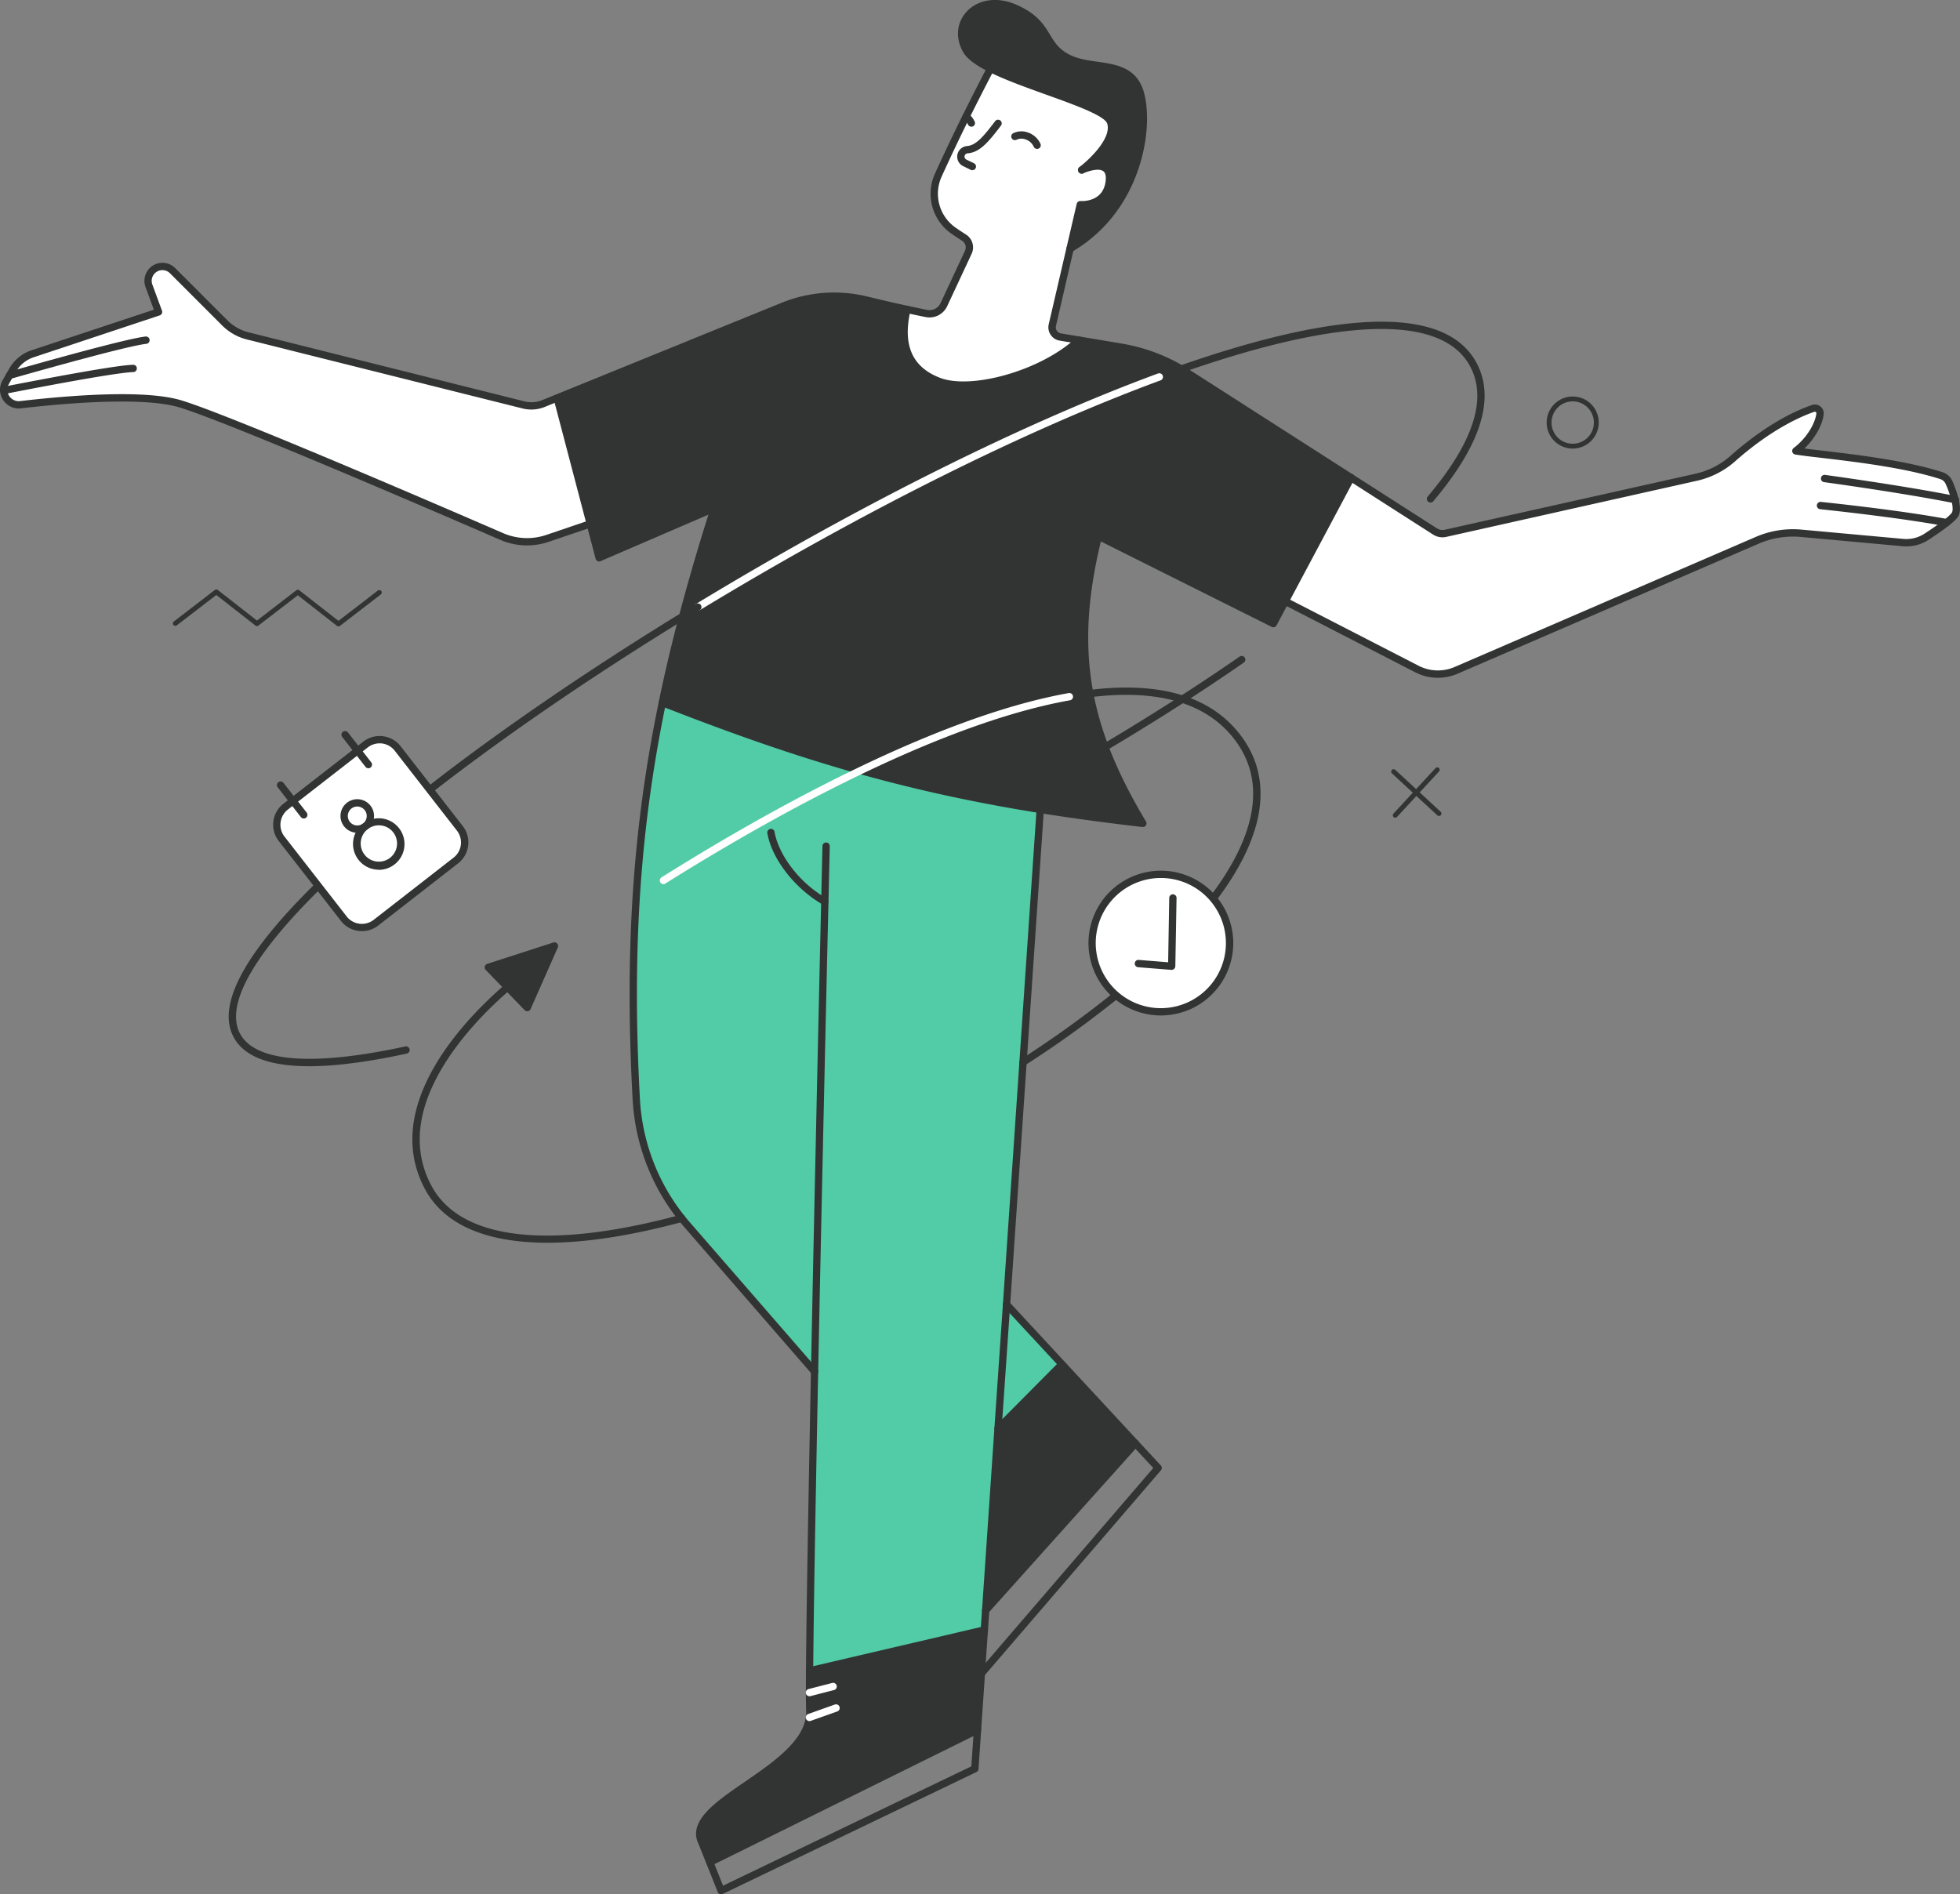 <svg id="GRAPHIC" xmlns="http://www.w3.org/2000/svg" viewBox="0 0 1607.4 1553.66"><rect x="0" y="0" width="1607.4" height="1553.66" fill="#808080" stroke="none"/><defs><style>.cls-1{fill:#323433;}.cls-2{fill:#fff;}.cls-3{fill:#52cca7;}</style></defs><path class="cls-1" d="M277.59,513.74a2,2,0,0,1-1.24-.43l-32.1-25.08-32.31,24.83a2,2,0,0,1-2.45,0L177.39,488l-32.3,24.82a2,2,0,1,1-2.43-3.17l33.52-25.77a2,2,0,0,1,2.45,0l32.11,25.08L243,484.12a2,2,0,0,1,2.45,0l32.11,25.08,32.3-24.83a2,2,0,1,1,2.44,3.17L278.8,513.32A1.94,1.94,0,0,1,277.59,513.74Z"/><path class="cls-1" d="M1180.12,669.23a2,2,0,0,1-1.36-.53l-37.3-34.46a2,2,0,0,1,2.71-2.93l37.31,34.45a2,2,0,0,1-1.36,3.47Z"/><path class="cls-1" d="M1144.24,670.65a2,2,0,0,1-1.47-3.35L1177.23,630a2,2,0,0,1,2.94,2.72L1145.71,670A2,2,0,0,1,1144.24,670.65Z"/><path class="cls-1" d="M1289.78,367.91a21.36,21.36,0,1,1,21.36-21.35A21.38,21.38,0,0,1,1289.78,367.91Zm0-38.71a17.36,17.36,0,1,0,17.36,17.36A17.38,17.38,0,0,0,1289.78,329.2Z"/><path class="cls-1" d="M663.88,1388.2c0-5,0-11,.07-17.89l143.29-33.47h0l-2.44,35.77-3.15,46.25h0l-219.5,108.58c-3.41-8.5-6.46-16.14-6.59-16.41-15.51-32.37,82.2-57.6,88.25-102.44a32.34,32.34,0,0,0,.27-5.76C664,1400,663.89,1395,663.88,1388.2Z"/><path class="cls-2" d="M1603.35,409.78c1.15,4.78,1.46,8.88.41,11.5-.66,1.67-3.37,4.27-7.34,7.4-4.32,3.4-10.13,7.44-16.46,11.58a30.06,30.06,0,0,1-19.17,4.77l-83.7-7.63a73.4,73.4,0,0,0-35.85,5.72l-247,106.68a37.73,37.73,0,0,1-32.22-1.09L1054,493.16l54-101.38,68.8,44.09a11.21,11.21,0,0,0,8.59,1.55L1391,391.48a67.32,67.32,0,0,0,30-15.32c13.92-12.34,38.6-31.67,65.88-41.16a4.27,4.27,0,0,1,5.69,4.25c-.58,7.49-7,20.87-19.8,30.64,21.62,3.36,80.65,7.76,119.35,20.23a10.31,10.31,0,0,1,6.29,5.73A88.49,88.49,0,0,1,1603.35,409.78Z"/><path class="cls-1" d="M585.78,416.75l-94.42,40.73-7.31-27.82-26.7-101.61-.64-1.59L642,251.13a112.15,112.15,0,0,1,68.95-5c11.32,2.77,22.19,5.26,32.93,7.58-5.76,24.78-2.51,48.15,26.31,59,27,10.23,85.12-6,114.84-33.81,10.89,1.82,22.43,3.75,34.73,5.84a144.81,144.81,0,0,1,53.94,20.84l134.39,86.14-54,101.38-9.74,18.3L900.8,439.71c-22.42,90.2-12,154.75,36.5,235.59-30.07-3.47-57.91-7.25-84.21-11.45-114.59-18.31-199.63-44.59-309.93-87.6C553.65,525.4,567.76,473.26,585.78,416.75Z"/><path class="cls-1" d="M934.71,75c8.47,26,1,94.83-57.14,129l8.37-36.12s21.48,1.74,23.81-19.17c2.27-20.55-21.83-9.66-22.63-9.29.81-.63,28.94-22.3,23.78-38.89C906.84,87.46,845.69,73,812.33,56.27c-9.59-4.8-16.89-9.78-19.87-15-13.35-23.21,9.88-47.6,39.48-34.83s22.65,29.61,43,40.65S926,48.27,934.71,75Z"/><polygon class="cls-1" points="931.2 1183.86 808.34 1320.84 818.5 1171.68 870.93 1118.87 931.2 1183.86"/><path class="cls-2" d="M792.32,95.57c6.11-12.35,12.67-25.24,20-39.3,33.36,16.7,94.51,31.19,98.57,44.26,5.16,16.59-23,38.26-23.78,38.89.8-.37,24.9-11.26,22.63,9.29-2.33,20.91-23.81,19.17-23.81,19.17L877.57,204l-14.52,62.62a8.06,8.06,0,0,0,6.54,9.79L885,279c-29.72,27.77-87.82,44-114.84,33.81-28.82-10.89-32.07-34.26-26.31-59q7.92,1.72,15.8,3.31a13.09,13.09,0,0,0,14.45-7.3l20-42.86a9.47,9.47,0,0,0-3.49-12c-3.08-2-5.89-3.82-8.57-5.67a37,37,0,0,1-12.5-45.7C776.88,127.38,784.22,111.93,792.32,95.57Z"/><polygon class="cls-3" points="825.44 1069.8 870.93 1118.87 818.5 1171.68 825.44 1069.8"/><path class="cls-3" d="M825.44,1069.8l-6.94,101.88-10.16,149.16h0l-1.08,16h0L664,1370.31c.34-48.89,2-142.82,4.08-245.47h0l-104.78-120.6a170.39,170.39,0,0,1-41.45-102.55c-6.59-121-.32-220.48,21.37-325.44,110.3,43,195.34,69.29,309.93,87.6Z"/><path class="cls-2" d="M3,320.22a12.19,12.19,0,0,1,1.53-6.49q1.63-3,3.3-5.88c.9-1.58,1.81-3.15,2.71-4.69a29.59,29.59,0,0,1,16.18-13l103.34-34.28-7.9-21.45A11.79,11.79,0,0,1,141.57,222l42.78,42.79a40.77,40.77,0,0,0,19,10.73l226,56.56a26.69,26.69,0,0,0,16.56-1.17l10.89-4.43.64,1.59,26.7,101.61-35,11.88A52.33,52.33,0,0,1,411.39,440C354.89,415.48,186,342.66,147.75,331.19c-29.21-8.76-90.15-4-130.94.74A12.41,12.41,0,0,1,3,320.22Z"/><path class="cls-1" d="M937.3,678.3l-.35,0c-30.43-3.52-58-7.27-84.33-11.47C732.06,647.55,644.43,619,542.14,579.07a3,3,0,0,1,1-5.82h0a3.14,3.14,0,0,1,1.09.2c137.51,53.63,220.31,73.22,309.32,87.44,24.48,3.91,50.07,7.42,78.06,10.73C908.43,632,895,596.82,889.48,561.48c-5.81-37.14-3.13-76.06,8.41-122.49a3,3,0,0,1,4.25-2L1043,507.47l62.38-117.1a3,3,0,1,1,5.29,2.82l-63.75,119.68a3,3,0,0,1-4,1.28L902.82,444.08c-21,87.31-10.83,149.93,37,229.68a3,3,0,0,1-2.57,4.54Z"/><path class="cls-1" d="M877.57,207a3,3,0,0,1-1.52-5.59c31.4-18.46,45.73-46,52.22-65.93,8-24.35,7.53-47.46,3.59-59.57C926.86,60.6,914,58.73,899,56.56c-8.72-1.27-17.73-2.58-25.53-6.81-9.67-5.25-13.69-11.84-17.57-18.21-4.66-7.65-9.48-15.55-25.15-22.31-13-5.63-26.35-3.79-33.9,4.69-6.26,7-6.94,16.93-1.79,25.89,2.39,4.16,8.65,8.79,18.61,13.78C826.52,60,843.54,66.12,860,72c31.52,11.29,51,18.67,53.76,27.62,5.6,18-21.68,39.73-24.81,42.15h0a3.06,3.06,0,0,1-1.86.64,3,3,0,0,1-1.7-5.48c9.47-7.33,26.2-24.06,22.64-35.53-2-6.55-27.55-15.69-50-23.75-16.64-6-33.84-12.13-47-18.72-11.34-5.68-18.05-10.81-21.12-16.15-6.48-11.27-5.52-23.87,2.51-32.87,9.3-10.44,25.3-12.88,40.76-6.21,17.42,7.52,23,16.64,27.89,24.7,3.79,6.21,7.06,11.58,15.32,16.06,6.85,3.72,15.33,5,23.52,6.14,15.51,2.25,31.55,4.58,37.7,23.43,3.94,12.08,5.36,35.9-3.59,63.29-6.81,20.88-21.86,49.83-54.88,69.24A3,3,0,0,1,877.57,207Z"/><path class="cls-1" d="M1179.22,555.91a40.56,40.56,0,0,1-18.62-4.54l-107.93-55.54a3,3,0,1,1,2.74-5.34L1163.34,546a34.6,34.6,0,0,0,29.66,1l247-106.69a76.77,76.77,0,0,1,37.31-5.95l83.7,7.63a27.19,27.19,0,0,0,17.26-4.29c6.83-4.47,12.3-8.32,16.24-11.42,5.62-4.44,6.35-6,6.41-6.16.42-1.05.91-3.7-.54-9.68a84.6,84.6,0,0,0-4.7-13.44,7.3,7.3,0,0,0-4.46-4.07c-29-9.35-70.06-14.18-97.21-17.38-8.78-1-16.37-1.92-21.68-2.75a3,3,0,0,1-1.36-5.35c12.73-9.72,18.18-22.63,18.63-28.48a1.11,1.11,0,0,0-.46-1,1.31,1.31,0,0,0-1.26-.21c-11.74,4.08-35.78,14.78-64.87,40.56a70.48,70.48,0,0,1-31.39,16L1186.1,440.34a14.3,14.3,0,0,1-10.89-1.95L972,308.17a141.17,141.17,0,0,0-52.83-20.42c-12.29-2.08-23.82-4-34.72-5.83l-10.23-1.69-5.16-.86a11.06,11.06,0,0,1-9-13.42L883,167.2a3,3,0,0,1,3.17-2.31c.76.06,18.61,1.2,20.58-16.51.45-4.06-.22-6.76-2-8-4-2.88-13.41.41-16.39,1.79a3,3,0,0,1-2.52-5.45c1.51-.69,14.91-6.63,22.42-1.21,3.66,2.63,5.15,7.2,4.45,13.56-1.9,17-15.59,21.67-24.42,21.89L866,267.3a5.06,5.06,0,0,0,4.11,6.15l5.15.86L885.48,276c10.9,1.82,22.44,3.75,34.74,5.84a147.08,147.08,0,0,1,55.06,21.28l203.19,130.23a8.33,8.33,0,0,0,6.32,1.14l205.57-45.94a64.42,64.42,0,0,0,28.72-14.63c15.66-13.88,40-32.39,66.88-41.75a7.33,7.33,0,0,1,6.88,1.12,7.1,7.1,0,0,1,2.79,6.18c-.58,7.6-6.12,19-15.8,28.36,4.29.56,9.37,1.16,14.93,1.81,27.39,3.23,68.78,8.1,98.35,17.63a13.31,13.31,0,0,1,8.12,7.39,91.12,91.12,0,0,1,5,14.42c1.42,5.88,1.52,10.23.29,13.31-.57,1.43-2,3.72-8.27,8.65-4.09,3.22-9.7,7.16-16.67,11.73a33.16,33.16,0,0,1-21.09,5.24l-83.7-7.63a70.87,70.87,0,0,0-34.4,5.49l-247,106.68A40.71,40.71,0,0,1,1179.22,555.91Z"/><path class="cls-1" d="M491.36,460.48a3,3,0,0,1-2.91-2.24l-34-129.43a3,3,0,1,1,5.8-1.53l33.12,126.06L584.59,414a3,3,0,1,1,2.38,5.51l-94.43,40.72A2.88,2.88,0,0,1,491.36,460.48Z"/><path class="cls-1" d="M668,1127.84a3,3,0,0,1-2.26-1L561,1006.21a174.32,174.32,0,0,1-42.18-104.36c-6.63-121.78,0-222.39,21.43-326.21,10.17-49.31,24.14-101.58,42.7-159.8,8.51-26.68,17.92-54.48,28.78-85a3,3,0,1,1,5.65,2c-10.83,30.46-20.23,58.2-28.71,84.81-18.5,58-32.42,110.09-42.55,159.19-21.34,103.3-27.91,203.43-21.31,324.68a168.26,168.26,0,0,0,40.72,100.74l104.79,120.6a3,3,0,0,1-2.27,5Z"/><path class="cls-1" d="M591.4,1553.66a3.14,3.14,0,0,1-1.09-.2,3,3,0,0,1-1.7-1.69s-4.9-12.32-9.25-23.21l-1.13-2.83c-2.67-6.67-5.19-13-5.41-13.48-8.94-18.65,13.89-34.32,38.06-50.91,22.1-15.17,47.15-32.36,50-53.15a30.41,30.41,0,0,0,.24-5.23c-.12-2.84-.19-7.67-.2-14.75,0-5,0-11,.07-17.92.3-43.26,1.68-125.86,4.08-245.52,3.05-151.89,6.87-320.13,8.37-385.42.65-28.55,1.05-45.43,1.05-45.43a3,3,0,0,1,6,.14s-.4,16.88-1.05,45.43C677.9,804.77,674.07,973,671,1124.9c-2.4,119.63-3.78,202.2-4.08,245.43-.06,6.9-.08,12.91-.07,17.87,0,6.9.08,11.78.2,14.5a36.75,36.75,0,0,1-.29,6.3c-3.17,23.42-29.39,41.41-52.52,57.29-22.94,15.75-42.76,29.35-36,43.44.14.29.92,2.22,5.54,13.77l1.13,2.83c3,7.61,6.35,15.92,8.07,20.23l203.62-97.88,8.72-128a3,3,0,1,1,6,.4l-8.84,129.78a3,3,0,0,1-1.69,2.5l-208.1,100A3.12,3.12,0,0,1,591.4,1553.66Z"/><path class="cls-1" d="M808.35,1323.84h-.21a3,3,0,0,1-2.79-3.2l10.15-149.15,7-101.89L850.1,663.64a3,3,0,0,1,6,.41l-27.65,406-7,101.88L811.34,1321A3,3,0,0,1,808.35,1323.84Z"/><path class="cls-1" d="M582.15,1530.44a3,3,0,0,1-1.33-5.69l219.5-108.58a3,3,0,0,1,2.66,5.38l-219.5,108.58A3,3,0,0,1,582.15,1530.44Z"/><path class="cls-1" d="M663.94,1373.31a3,3,0,0,1-.68-5.92l143.3-33.47a3,3,0,0,1,1.36,5.85l-143.29,33.46A3.25,3.25,0,0,1,663.94,1373.31Z"/><path class="cls-1" d="M804.81,1375.61a3,3,0,0,1-2.28-5L945.8,1204,823.25,1071.85a3,3,0,0,1,4.3-4.18h0l.08.08,45.49,49.07L952,1201.91a3,3,0,0,1,.07,4l-145,168.65A3,3,0,0,1,804.81,1375.61Z"/><path class="cls-1" d="M818.5,1174.68a3,3,0,0,1-2.13-5.11l52.43-52.81,4.26,4.22-52.43,52.81A3,3,0,0,1,818.5,1174.68Z"/><path class="cls-1" d="M810.58,1322.84l-4.47-4h0l122.84-137a3,3,0,1,1,4.47,4Z"/><path class="cls-1" d="M676.39,742.42a3,3,0,0,1-1.49-.4c-23.13-13.35-41.87-37.45-45.58-58.61a3,3,0,1,1,5.91-1c2.8,16,17.35,39.84,42.67,54.45a3,3,0,0,1-1.51,5.6Z"/><path class="cls-1" d="M432.21,447.33a55.17,55.17,0,0,1-22-4.58c-52.06-22.58-224.89-97.16-263.31-108.68-21.9-6.58-68-6.28-129.73.84A15.2,15.2,0,0,1,5.49,331.4a15.52,15.52,0,0,1-5.47-11,15,15,0,0,1,1.89-8.08c1.1-2,2.21-4,3.32-5.93L8,301.65a32.59,32.59,0,0,1,17.83-14.37L126.18,254l-6.83-18.55a14.79,14.79,0,0,1,24.34-15.57l42.78,42.79A37.71,37.71,0,0,0,204,272.59l226,56.56a23.55,23.55,0,0,0,14.69-1l10.9-4.43,185.25-75.33a114.56,114.56,0,0,1,70.8-5.11c11,2.68,21.72,5.16,32.84,7.56,5.36,1.16,10.66,2.27,15.76,3.3a10,10,0,0,0,11.14-5.63l20-42.86a6.47,6.47,0,0,0-2.39-8.2c-3.15-2-6-3.89-8.67-5.75a39.9,39.9,0,0,1-13.52-49.4c7.46-16.4,14.71-31.66,22.81-48,6.17-12.45,12.72-25.32,20-39.35A3,3,0,0,1,815,57.66c-7.3,14-13.83,26.82-20,39.24-8.07,16.3-15.29,31.51-22.72,47.85a33.91,33.91,0,0,0,11.48,42c2.61,1.82,5.38,3.65,8.47,5.61a12.48,12.48,0,0,1,4.6,15.81l-20,42.86a16,16,0,0,1-17.76,9c-5.13-1-10.46-2.15-15.85-3.32-11.17-2.41-22-4.89-33-7.59a108.52,108.52,0,0,0-67.11,4.84L457.84,329.24,447,333.66A29.44,29.44,0,0,1,428.53,335l-226-56.56a43.78,43.78,0,0,1-20.34-11.51l-42.78-42.79a8.78,8.78,0,0,0-15,6.21,8.92,8.92,0,0,0,.53,3l7.9,21.45a3,3,0,0,1-.11,2.34,3,3,0,0,1-1.76,1.54L27.68,293a26.51,26.51,0,0,0-14.54,11.71c-.89,1.52-1.8,3.08-2.7,4.66-1.09,1.9-2.19,3.85-3.27,5.83A9.13,9.13,0,0,0,6,320.08a9.5,9.5,0,0,0,3.36,6.74,9.23,9.23,0,0,0,7.1,2.13c44.25-5.1,103.1-9.35,132.14-.63,38.74,11.62,211.85,86.31,264,108.93a49.22,49.22,0,0,0,35.48,1.45l35-11.88A3,3,0,0,1,485,432.5l-35,11.88A55.22,55.22,0,0,1,432.21,447.33Z"/><path class="cls-1" d="M850.52,122.13a3,3,0,0,1-2.74-1.78,11.31,11.31,0,0,0-6.72-6,9.35,9.35,0,0,0-7.38.25,3,3,0,0,1-2.81-5.3,15.38,15.38,0,0,1,12.14-.63,17.37,17.37,0,0,1,10.25,9.2,3,3,0,0,1-1.52,4A2.94,2.94,0,0,1,850.52,122.13Z"/><path class="cls-1" d="M796.59,103.89a3,3,0,0,1-2.74-1.78A10.78,10.78,0,0,0,790.51,98a3,3,0,1,1,3.62-4.79,16.88,16.88,0,0,1,5.2,6.5,3,3,0,0,1-1.52,4A3.11,3.11,0,0,1,796.59,103.89Z"/><path class="cls-1" d="M797.38,139.58a3,3,0,0,1-1.3-.3l-6.18-3A8.7,8.7,0,0,1,786,124.42a8.85,8.85,0,0,1,7.19-4.66c7.38-.6,13.56-8.07,22.87-20.29a3,3,0,1,1,4.77,3.63c-10.31,13.55-17.29,21.84-27.16,22.64a2.87,2.87,0,0,0-2.35,1.46,2.7,2.7,0,0,0,1.23,3.69l6.19,3a3,3,0,0,1-1.31,5.7Z"/><path class="cls-1" d="M790.06,318.83c-7.95,0-15.11-1-21-3.25-26.05-9.85-35.53-30.89-28.18-62.53a3,3,0,0,1,5.85,1.36c-6.66,28.64,1.34,46.82,24.45,55.56,12.23,4.63,32.61,3.6,54.51-2.74,22.67-6.56,43.52-17.66,57.22-30.46a3,3,0,1,1,4.09,4.39C863.32,303.31,820.84,318.83,790.06,318.83Z"/><path class="cls-1" d="M7.83,310.85A3,3,0,0,1,7,305c35.45-10.09,97.18-27.26,112.36-29a3,3,0,0,1,.66,6c-15.3,1.7-83,20.67-111.37,28.75A3.38,3.38,0,0,1,7.83,310.85Z"/><path class="cls-1" d="M3,323.22a3,3,0,0,1-.57-5.94c41.13-8,93-17.73,106.73-18.11a3,3,0,1,1,.16,6c-10.36.29-47.91,6.68-105.74,18A3.79,3.79,0,0,1,3,323.22Z"/><path class="cls-1" d="M1603.35,412.79a3.05,3.05,0,0,1-.6-.06c-41.73-8.39-106-17.19-106.7-17.28a3,3,0,1,1,.81-5.94c.65.09,65.16,8.91,107.08,17.33a3,3,0,0,1-.59,6Z"/><path class="cls-1" d="M1596.42,431.68a2.56,2.56,0,0,1-.55-.05c-40.47-7.56-102.54-13.91-103.16-14a3,3,0,0,1,.61-6c.62.07,62.93,6.45,103.65,14.05a3,3,0,0,1-.55,5.95Z"/><path class="cls-2" d="M663.81,1411.59a3,3,0,0,1-1-5.82l21.83-7.77a3,3,0,0,1,2,5.66l-21.83,7.76A2.94,2.94,0,0,1,663.81,1411.59Z"/><path class="cls-2" d="M663.88,1391.21a3,3,0,0,1-.75-5.91l19.36-5a3,3,0,1,1,1.5,5.81l-19.36,5A3.22,3.22,0,0,1,663.88,1391.21Z"/><path class="cls-1" d="M994.92,739.9a3,3,0,0,1-2.39-4.81c18.35-24.22,29.66-47,33.6-67.79,4.17-21.92.08-41.67-12.14-58.72-24.66-34.42-70.53-45.94-136.32-34.26a3,3,0,1,1-1-5.91c68.26-12.12,116.12.22,142.25,36.67,13.21,18.44,17.64,39.75,13.16,63.34-4.12,21.68-15.8,45.34-34.72,70.29A3,3,0,0,1,994.92,739.9Z"/><path class="cls-2" d="M544.11,725.14a3,3,0,0,1-1.6-5.54c76-47.8,220.46-131,334.11-151.19a3,3,0,0,1,1,5.91c-112.65,20-256.34,102.79-332,150.36A3,3,0,0,1,544.11,725.14Z"/><path class="cls-1" d="M839,874.21a3,3,0,0,1-1.63-5.52,869.85,869.85,0,0,0,76-54.7,3,3,0,1,1,3.78,4.66,876.27,876.27,0,0,1-76.57,55.08A2.94,2.94,0,0,1,839,874.21Z"/><path class="cls-1" d="M449,1019.26c-50.4,0-85-14.86-100.58-44.17-16.05-30.22-13.23-64.28,8.38-101.23,17.59-30.05,43.57-54.56,57.49-66.49a3,3,0,1,1,3.9,4.56c-13.63,11.68-39.07,35.66-56.21,65-20.49,35-23.27,67.13-8.26,95.39,23.74,44.7,96.39,53.23,204.57,24a3,3,0,1,1,1.57,5.79C517.35,1013.57,480.14,1019.26,449,1019.26Z"/><polygon class="cls-1" points="400.48 793.39 454.75 775.83 432.4 826.38 400.48 793.39"/><path class="cls-1" d="M432.4,829.38a3,3,0,0,1-2.15-.91l-31.93-33a3,3,0,0,1,1.23-4.94L453.83,773A3,3,0,0,1,457.5,777L435.15,827.6a3,3,0,0,1-2.22,1.74A3.15,3.15,0,0,1,432.4,829.38ZM406,794.76l25.48,26.33,17.84-40.34Z"/><path class="cls-1" d="M906.27,615.67a3,3,0,0,1-1.54-5.57c40.42-24.07,78.06-48.16,111.89-71.6a3,3,0,1,1,3.42,4.93C986.1,567,948.34,591.12,907.8,615.25A2.94,2.94,0,0,1,906.27,615.67Z"/><path class="cls-1" d="M253.58,874.47c-32.62,0-53.34-7.91-61.91-23.7-14.15-26.09,8.27-68.42,66.63-125.83a3,3,0,1,1,4.2,4.27c-55.42,54.53-78.09,95.58-65.56,118.7s59.4,26.83,135.29,10.37a3,3,0,1,1,1.27,5.86Q285.89,874.47,253.58,874.47Z"/><path class="cls-1" d="M1173.12,412.18a3,3,0,0,1-2.28-4.93c36.79-43.5,48.72-79,35.45-105.53-11.83-23.66-41.17-34.24-87.21-31.47-42.85,2.58-99.12,16.61-167.25,41.7a3,3,0,1,1-2.08-5.63c102.3-37.68,230.79-69.53,261.91-7.28,14.44,28.87,2.24,66.58-36.24,112.08A3,3,0,0,1,1173.12,412.18Z"/><path class="cls-2" d="M572.26,500.94a3,3,0,0,1-1.56-5.56c133.7-81.13,268.32-148.27,379-189.06a3,3,0,0,1,2.08,5.63c-110.38,40.66-244.63,107.62-378,188.56A3,3,0,0,1,572.26,500.94Z"/><path class="cls-1" d="M352.45,650.68a3,3,0,0,1-1.85-5.37c62-48.34,138.11-100.19,220.1-149.93a3,3,0,1,1,3.11,5.13C492,550.13,416.11,601.84,354.29,650.05A3,3,0,0,1,352.45,650.68Z"/><path class="cls-2" d="M996.73,739.13a56.41,56.41,0,1,1-79.1-10.4A56.42,56.42,0,0,1,996.73,739.13Z"/><path class="cls-1" d="M952.05,832.85a59.37,59.37,0,1,1,36.1-12.25A59.37,59.37,0,0,1,952.05,832.85Zm-.13-112.75A53.38,53.38,0,1,0,994.35,741,53.18,53.18,0,0,0,951.92,720.1Z"/><path class="cls-1" d="M960.9,795.46h-.24l-27.27-2.18a3,3,0,0,1,.48-6L958,789.22l.89-52.74a3,3,0,0,1,3-3h0a3,3,0,0,1,3,3.05l-1,55.94a3,3,0,0,1-3,2.94Z"/><path class="cls-2" d="M293.23,615.7l6.56-5.11a18.78,18.78,0,0,1,26.36,3.29l51,65.52a18.75,18.75,0,0,1-3.29,26.35l-65.51,51A18.77,18.77,0,0,1,282,753.44l-51-65.51a18.8,18.8,0,0,1,3.29-26.36l6-4.66Zm28.59,90.79a18.16,18.16,0,0,0-22.2-28.74,10.57,10.57,0,1,0-.1.08,18.16,18.16,0,0,0,22.3,28.66Z"/><path class="cls-2" d="M325,681a18.16,18.16,0,1,1-25.48-3.18l.1-.08A18.15,18.15,0,0,1,325,681Z"/><path class="cls-2" d="M301.51,662.63a10.78,10.78,0,0,1-1.89,15.12l-.1.08a10.77,10.77,0,1,1,2-15.2Z"/><path class="cls-1" d="M296.81,763.68a21.79,21.79,0,0,1-17.22-8.39l-51-65.52a21.81,21.81,0,0,1,3.82-30.57l6-4.66,53-41.21h0l6.56-5.11A21.84,21.84,0,0,1,328.52,612l51,65.52a21.76,21.76,0,0,1-3.82,30.57l-65.51,51A21.62,21.62,0,0,1,296.81,763.68Zm14.49-154a15.66,15.66,0,0,0-9.67,3.32l-6.56,5.1h0l-59,45.88a15.78,15.78,0,0,0-2.76,22.14l51,65.52a15.8,15.8,0,0,0,22.14,2.77l65.52-51a15.78,15.78,0,0,0,2.77-22.14l-51-65.52A15.78,15.78,0,0,0,311.3,609.64Zm-18.07,6.06h0Z"/><path class="cls-1" d="M293,683a13.76,13.76,0,1,1,8.43-2.89h0l-.11.09A13.7,13.7,0,0,1,293,683Zm0-21.52A7.76,7.76,0,0,0,286.87,674a7.79,7.79,0,0,0,10.83,1.43l.08-.07A7.76,7.76,0,0,0,293,661.49Z"/><path class="cls-1" d="M310.71,713.32a21.59,21.59,0,0,1-2.66-.17,21.15,21.15,0,0,1-10.39-37.67l.07-.06.07,0a21.15,21.15,0,1,1,12.91,38Zm-9.28-33.18-.07.06a14.9,14.9,0,1,0,.1-.08Zm-1.91-2.31h0Z"/><path class="cls-1" d="M249.13,671.3a3,3,0,0,1-2.37-1.16l-19-24.39a3,3,0,0,1,4.74-3.68l19,24.39a3,3,0,0,1-.53,4.21A2.93,2.93,0,0,1,249.13,671.3Z"/><path class="cls-1" d="M302.1,630.09a3,3,0,0,1-2.37-1.16l-19-24.4a3,3,0,1,1,4.73-3.68l19,24.39a3,3,0,0,1-2.36,4.85Z"/></svg>